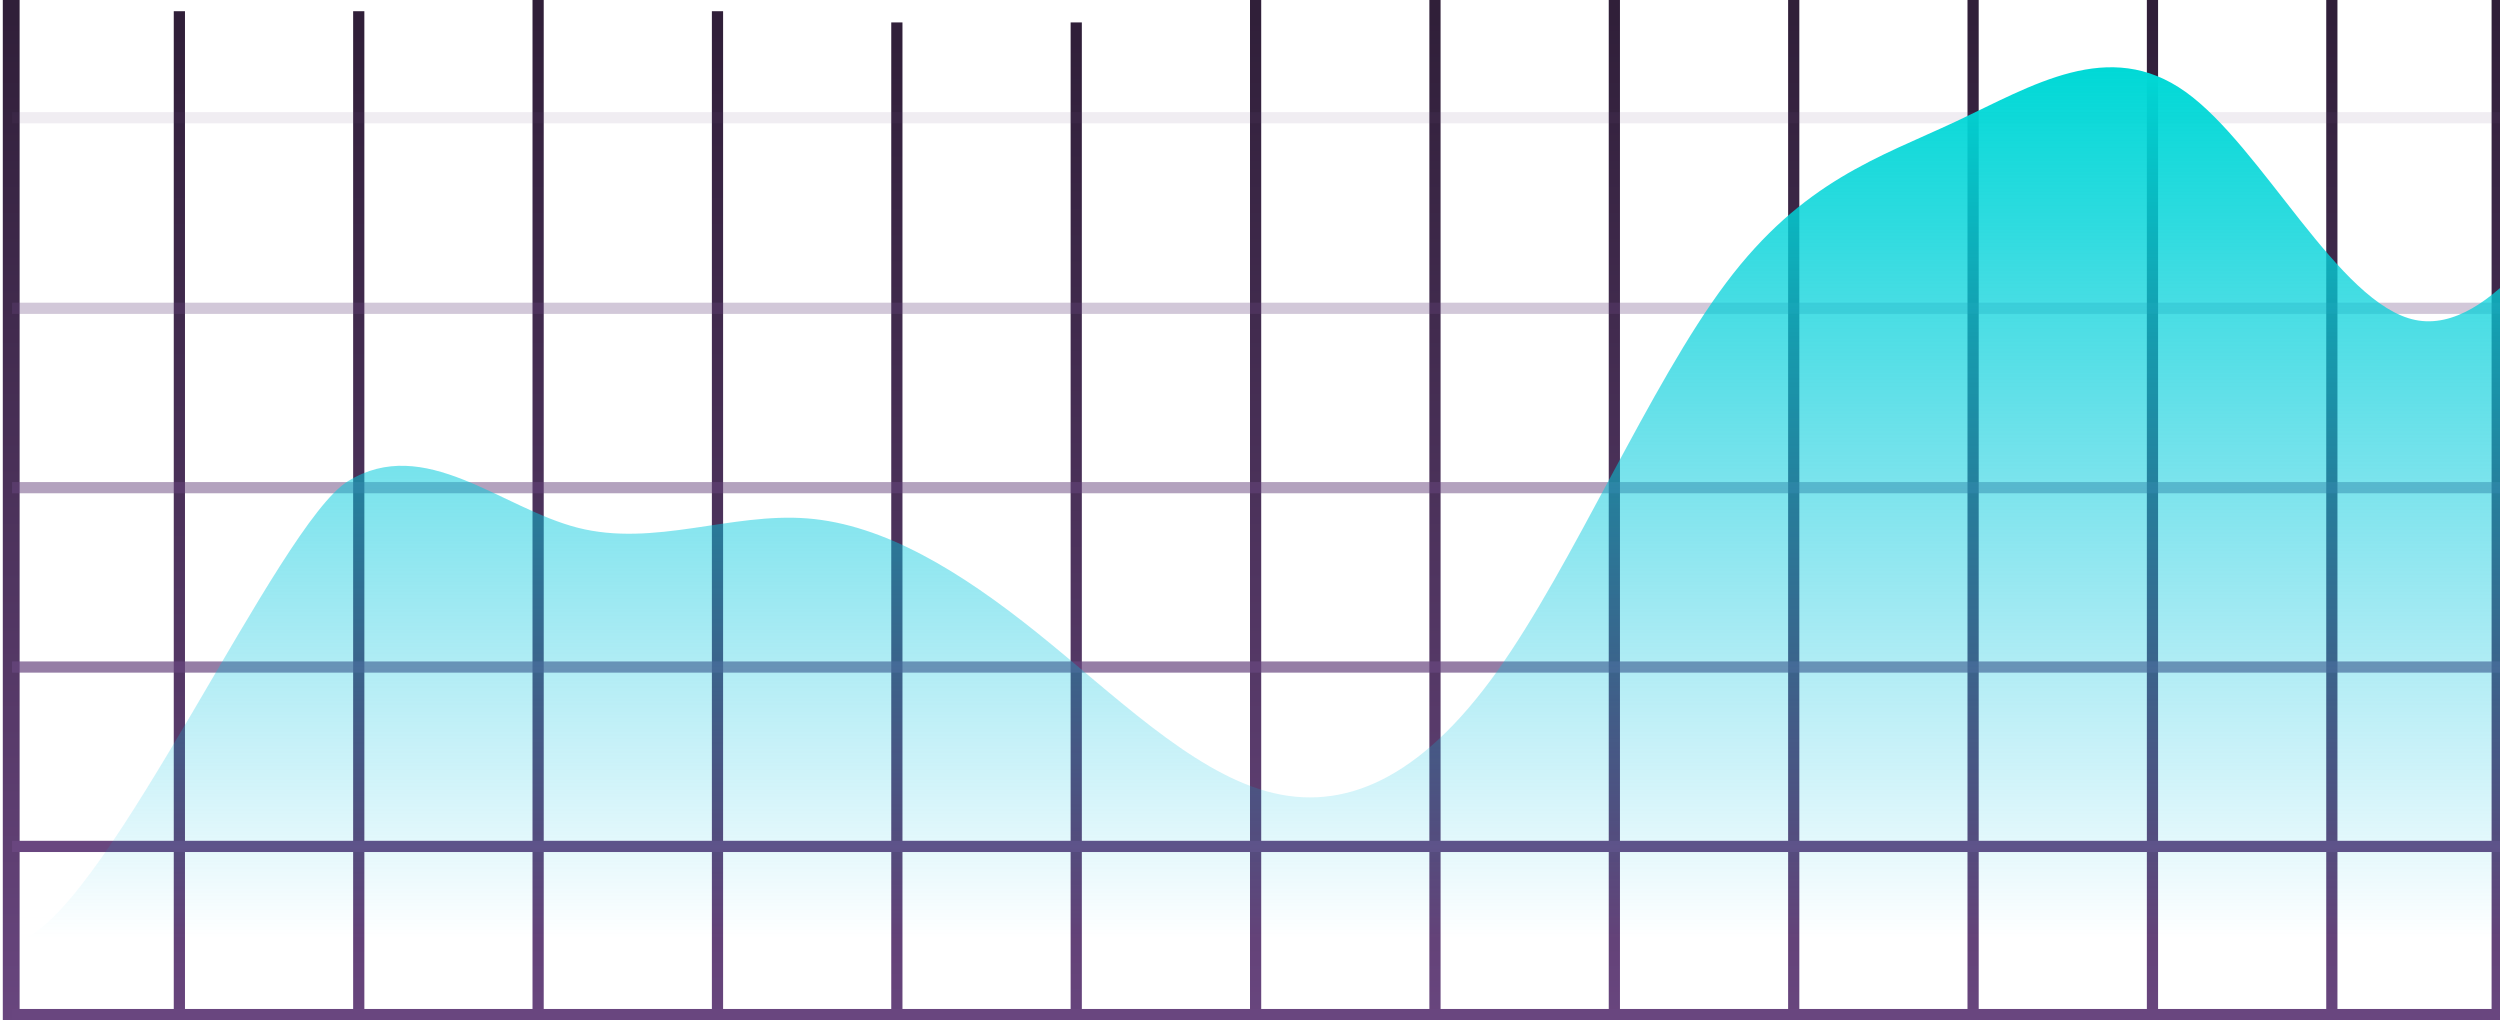 <?xml version="1.0" encoding="UTF-8"?>
<svg xmlns="http://www.w3.org/2000/svg" width="223" height="91" viewBox="0 0 223 91" fill="none">
  <g clip-path="url(#clip0_552_964)">
    <path d="M223 0V91" stroke="url(#paint0_linear_552_964)" stroke-width="1.5"></path>
    <path d="M112 0V91" stroke="url(#paint1_linear_552_964)"></path>
    <path d="M128 0V91" stroke="url(#paint2_linear_552_964)"></path>
    <path d="M144 0V91" stroke="url(#paint3_linear_552_964)"></path>
    <path d="M160 0V91" stroke="url(#paint4_linear_552_964)"></path>
    <path d="M176 0V91" stroke="url(#paint5_linear_552_964)"></path>
    <path d="M192 0V91" stroke="url(#paint6_linear_552_964)"></path>
    <path d="M208 0V91" stroke="url(#paint7_linear_552_964)"></path>
    <path d="M1 0V91" stroke="url(#paint8_linear_552_964)" stroke-width="1.5"></path>
    <path d="M16 1V92" stroke="url(#paint9_linear_552_964)"></path>
    <path d="M32 1V92" stroke="url(#paint10_linear_552_964)"></path>
    <path d="M48 0V91" stroke="url(#paint11_linear_552_964)"></path>
    <path d="M64 1V92" stroke="url(#paint12_linear_552_964)"></path>
    <path d="M80 2V93" stroke="url(#paint13_linear_552_964)"></path>
    <path d="M96 2V93" stroke="url(#paint14_linear_552_964)"></path>
    <path d="M1.077 90.5H223.077" stroke="#69467F"></path>
    <path d="M1.077 75.5H223.077" stroke="#69467F"></path>
    <path opacity="0.7" d="M1.077 59.5H223.077" stroke="#69467F"></path>
    <path opacity="0.5" d="M1.077 43.5H223.077" stroke="#69467F"></path>
    <path opacity="0.3" d="M1.077 27.5H223.077" stroke="#69467F"></path>
    <path opacity="0.1" d="M1.077 10.5H223.077" stroke="#69467F"></path>
    <path d="M2.09 83.753C1.318 84.073 0.616 84.092 0 83.753H2.09C9.879 80.525 24.824 46.748 31.037 42.924C37.867 38.72 44.697 45.325 51.526 47.072C58.356 48.819 65.186 45.707 72.015 46.242C78.845 46.778 85.675 50.961 92.504 56.439C99.334 61.917 106.164 68.69 112.993 70.587C119.823 72.484 126.653 69.505 133.482 59.965C140.312 50.425 147.142 34.322 153.972 25.227C160.801 16.131 167.63 14.042 174.46 10.839C181.29 7.636 188.12 3.319 194.949 8.194C201.779 13.069 208.609 27.134 215.439 28.54C222.268 29.945 229.098 18.69 232.513 13.063L235.928 7.435V83.753H2.09Z" fill="url(#paint15_linear_552_964)"></path>
  </g>
  <defs>
    <linearGradient id="paint0_linear_552_964" x1="224" y1="0" x2="224" y2="92" gradientUnits="userSpaceOnUse">
      <stop offset="0.017" stop-color="#301F39"></stop>
      <stop offset="1" stop-color="#69467F"></stop>
    </linearGradient>
    <linearGradient id="paint1_linear_552_964" x1="113" y1="0" x2="113" y2="92" gradientUnits="userSpaceOnUse">
      <stop offset="0.017" stop-color="#301F39"></stop>
      <stop offset="1" stop-color="#69467F"></stop>
    </linearGradient>
    <linearGradient id="paint2_linear_552_964" x1="129" y1="0" x2="129" y2="92" gradientUnits="userSpaceOnUse">
      <stop offset="0.017" stop-color="#301F39"></stop>
      <stop offset="1" stop-color="#69467F"></stop>
    </linearGradient>
    <linearGradient id="paint3_linear_552_964" x1="145" y1="0" x2="145" y2="92" gradientUnits="userSpaceOnUse">
      <stop offset="0.017" stop-color="#301F39"></stop>
      <stop offset="1" stop-color="#69467F"></stop>
    </linearGradient>
    <linearGradient id="paint4_linear_552_964" x1="161" y1="0" x2="161" y2="92" gradientUnits="userSpaceOnUse">
      <stop offset="0.017" stop-color="#301F39"></stop>
      <stop offset="1" stop-color="#69467F"></stop>
    </linearGradient>
    <linearGradient id="paint5_linear_552_964" x1="177" y1="0" x2="177" y2="92" gradientUnits="userSpaceOnUse">
      <stop offset="0.017" stop-color="#301F39"></stop>
      <stop offset="1" stop-color="#69467F"></stop>
    </linearGradient>
    <linearGradient id="paint6_linear_552_964" x1="193" y1="0" x2="193" y2="92" gradientUnits="userSpaceOnUse">
      <stop offset="0.017" stop-color="#301F39"></stop>
      <stop offset="1" stop-color="#69467F"></stop>
    </linearGradient>
    <linearGradient id="paint7_linear_552_964" x1="209" y1="0" x2="209" y2="92" gradientUnits="userSpaceOnUse">
      <stop offset="0.017" stop-color="#301F39"></stop>
      <stop offset="1" stop-color="#69467F"></stop>
    </linearGradient>
    <linearGradient id="paint8_linear_552_964" x1="2" y1="0" x2="2" y2="92" gradientUnits="userSpaceOnUse">
      <stop offset="0.017" stop-color="#301F39"></stop>
      <stop offset="1" stop-color="#69467F"></stop>
    </linearGradient>
    <linearGradient id="paint9_linear_552_964" x1="17" y1="1" x2="17" y2="93" gradientUnits="userSpaceOnUse">
      <stop offset="0.017" stop-color="#301F39"></stop>
      <stop offset="1" stop-color="#69467F"></stop>
    </linearGradient>
    <linearGradient id="paint10_linear_552_964" x1="33" y1="1" x2="33" y2="93" gradientUnits="userSpaceOnUse">
      <stop offset="0.017" stop-color="#301F39"></stop>
      <stop offset="1" stop-color="#69467F"></stop>
    </linearGradient>
    <linearGradient id="paint11_linear_552_964" x1="49" y1="0" x2="49" y2="92" gradientUnits="userSpaceOnUse">
      <stop offset="0.017" stop-color="#301F39"></stop>
      <stop offset="1" stop-color="#69467F"></stop>
    </linearGradient>
    <linearGradient id="paint12_linear_552_964" x1="65" y1="1" x2="65" y2="93" gradientUnits="userSpaceOnUse">
      <stop offset="0.017" stop-color="#301F39"></stop>
      <stop offset="1" stop-color="#69467F"></stop>
    </linearGradient>
    <linearGradient id="paint13_linear_552_964" x1="81" y1="2" x2="81" y2="94" gradientUnits="userSpaceOnUse">
      <stop offset="0.017" stop-color="#301F39"></stop>
      <stop offset="1" stop-color="#69467F"></stop>
    </linearGradient>
    <linearGradient id="paint14_linear_552_964" x1="97" y1="2" x2="97" y2="94" gradientUnits="userSpaceOnUse">
      <stop offset="0.017" stop-color="#301F39"></stop>
      <stop offset="1" stop-color="#69467F"></stop>
    </linearGradient>
    <linearGradient id="paint15_linear_552_964" x1="-9.941" y1="6" x2="-9.941" y2="83.753" gradientUnits="userSpaceOnUse">
      <stop stop-color="#00D9D6"></stop>
      <stop offset="1" stop-color="#03BAE2" stop-opacity="0"></stop>
    </linearGradient>
    <clipPath id="clip0_552_964">
      <rect width="223" height="91" fill="white"></rect>
    </clipPath>
  </defs>
</svg>
